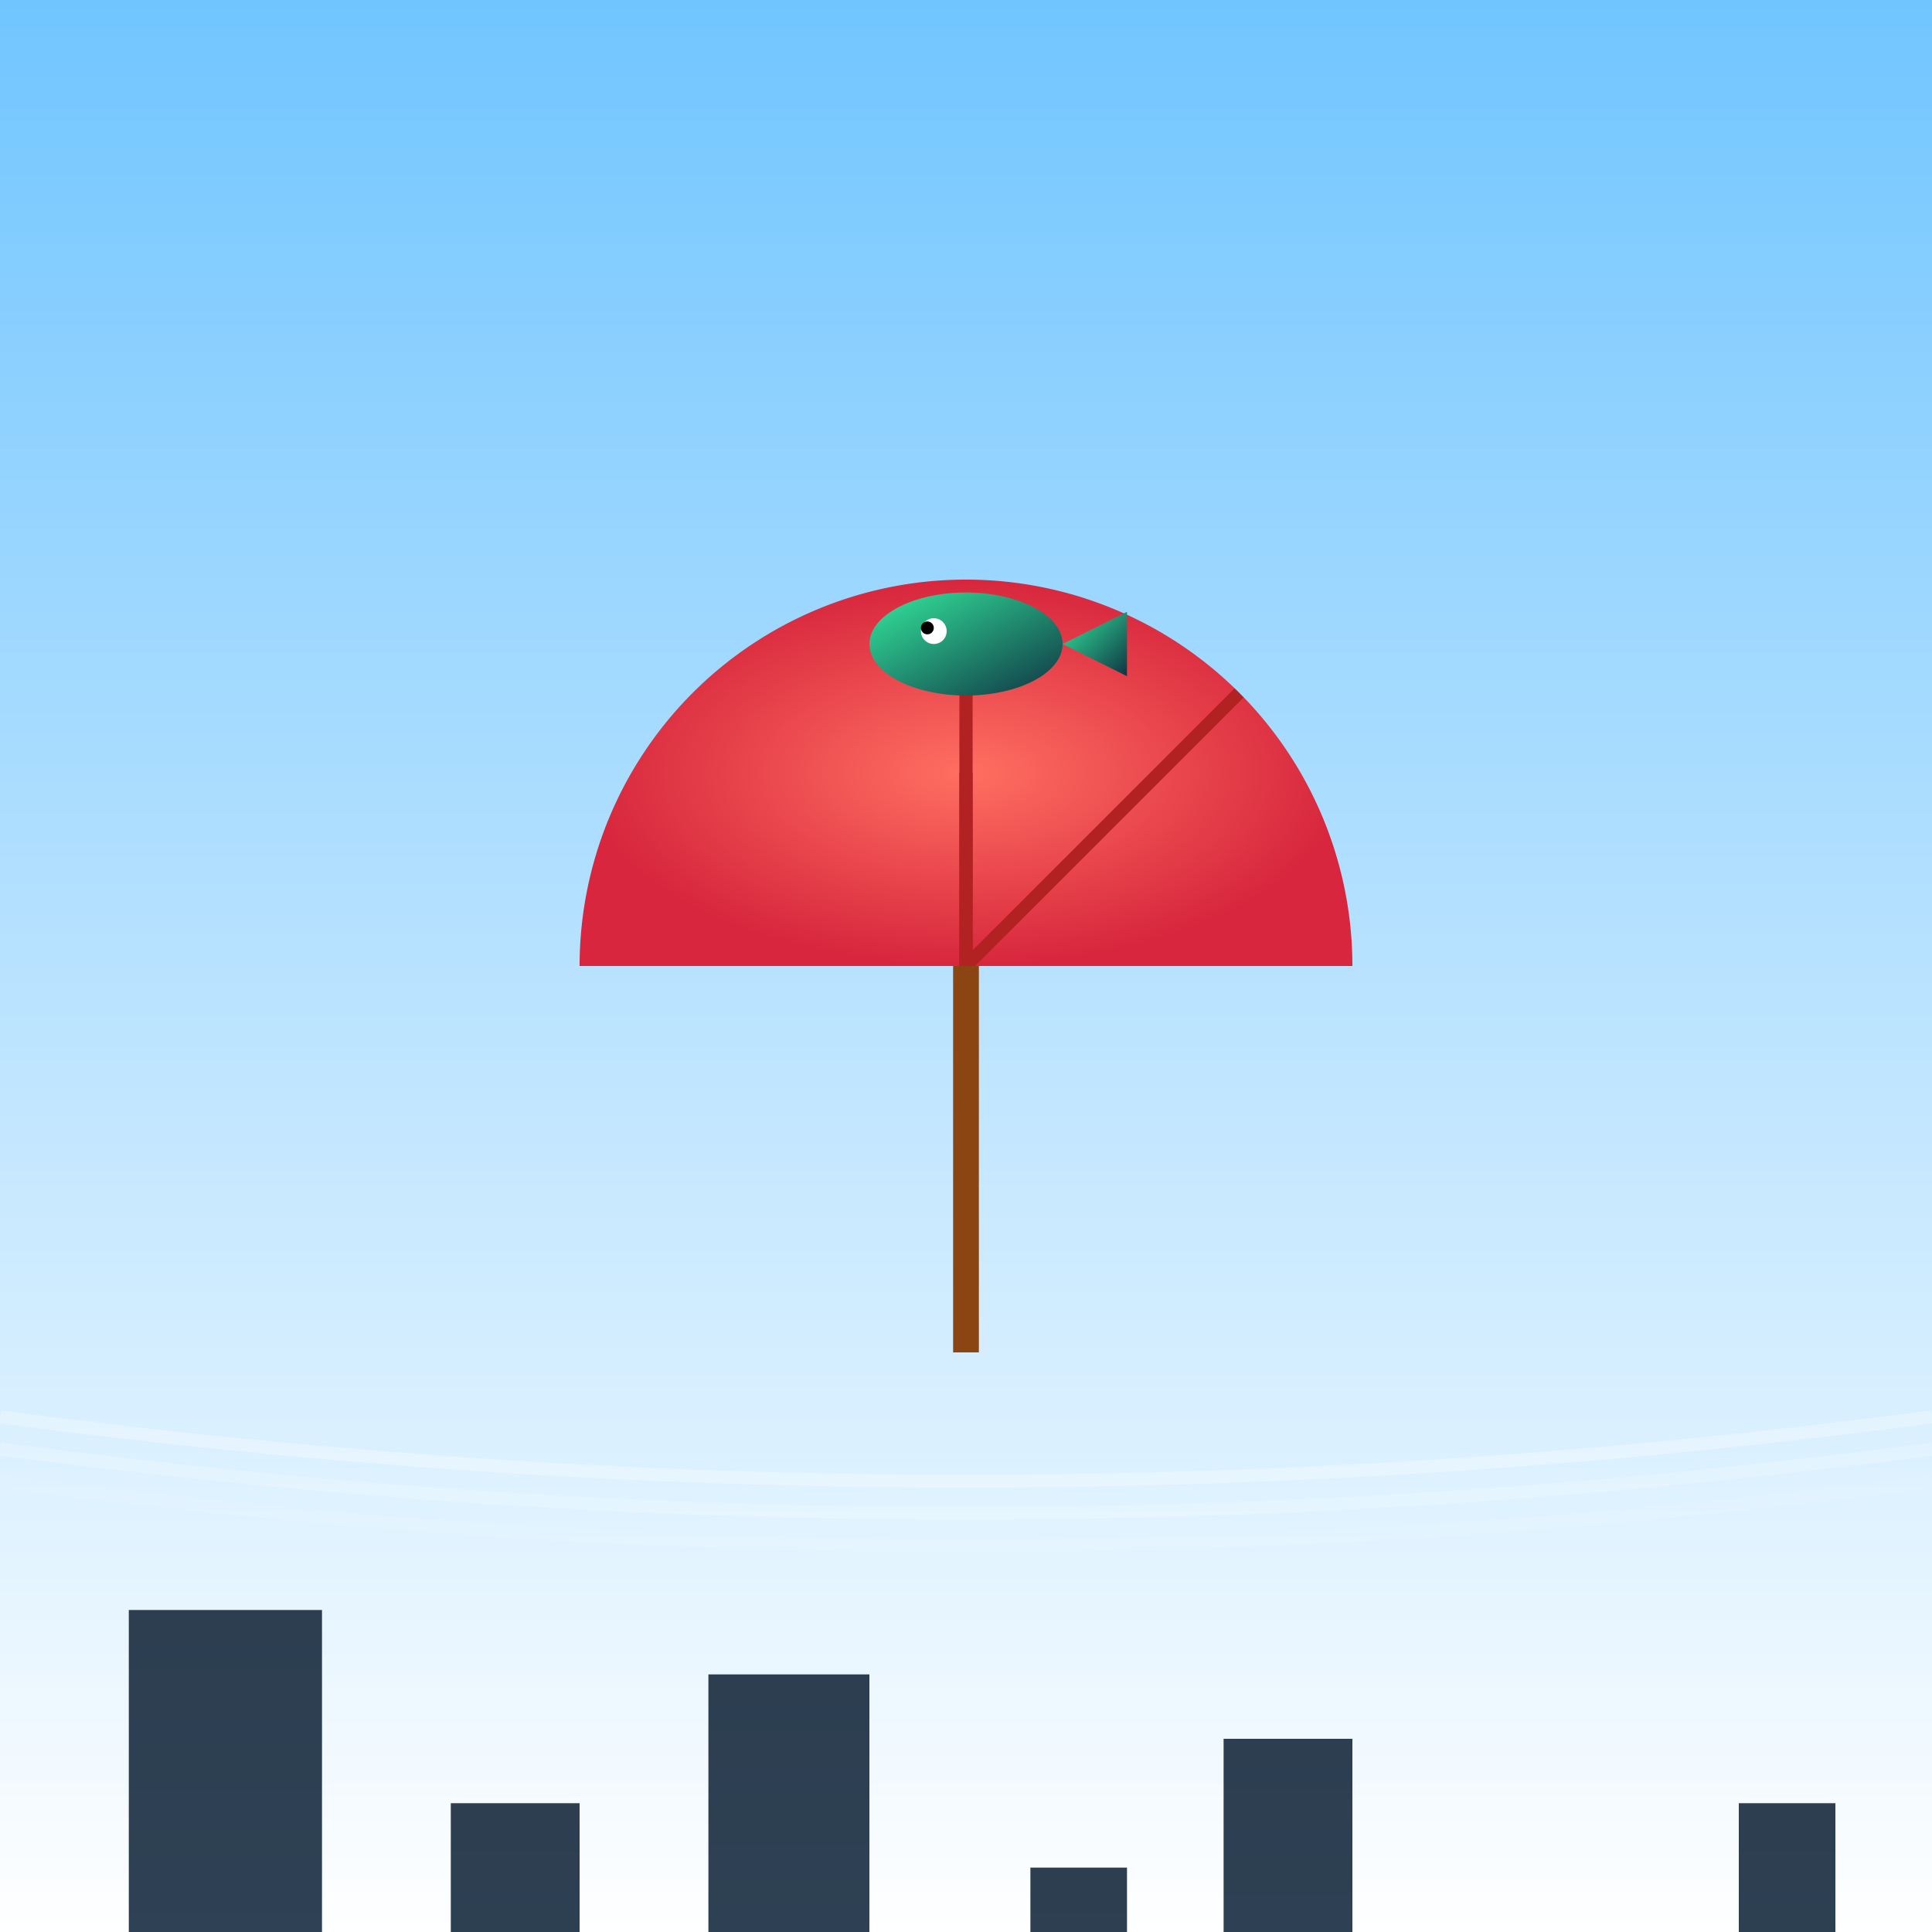 <svg viewBox="0 0 300 300" xmlns="http://www.w3.org/2000/svg">
  <rect x="0" y="0" width="300" height="300" fill="#808080" stroke="none"/>
  <defs>
    <!-- Sky Gradient -->
    <linearGradient id="skyGradient" x1="0" y1="0" x2="0" y2="1">
      <stop offset="0%" stop-color="#70c5ff"/>
      <stop offset="100%" stop-color="#ffffff"/>
    </linearGradient>
    <!-- Umbrella Gradient -->
    <radialGradient id="umbrellaGradient" cx="50%" cy="50%" r="50%">
      <stop offset="0%" stop-color="#ff6f61"/>
      <stop offset="100%" stop-color="#d7263d"/>
    </radialGradient>
    <!-- Fish Gradient -->
    <linearGradient id="fishGradient" x1="0" y1="0" x2="1" y2="1">
      <stop offset="0%" stop-color="#34e89e"/>
      <stop offset="100%" stop-color="#0f3443"/>
    </linearGradient>
    <!-- Building Gradient -->
    <linearGradient id="buildingGradient" x1="0" y1="0" x2="0" y2="1">
      <stop offset="0%" stop-color="#2c3e50"/>
      <stop offset="100%" stop-color="#34495e"/>
    </linearGradient>
  </defs>
  
  <!-- Background Sky -->
  <rect width="300" height="300" fill="url(#skyGradient)" />

  <!-- Cityscape -->
  <g id="cityscape" transform="translate(0,200)">
    <rect x="20" y="50" width="30" height="150" fill="url(#buildingGradient)" />
    <rect x="70" y="80" width="20" height="120" fill="url(#buildingGradient)" />
    <rect x="110" y="60" width="25" height="140" fill="url(#buildingGradient)" />
    <rect x="160" y="90" width="15" height="110" fill="url(#buildingGradient)" />
    <rect x="190" y="70" width="20" height="130" fill="url(#buildingGradient)" />
    <rect x="230" y="100" width="25" height="100" fill="url(#buildingGradient)" />
    <rect x="270" y="80" width="15" height="120" fill="url(#buildingGradient)" />
  </g>

  <!-- Floating Umbrella -->
  <g id="umbrella" transform="translate(150,150)">
    <!-- Umbrella Canopy -->
    <path d="
      M -60,0
      A 60,60 0 0,1 60,0
      L 0,0
      Z" 
      fill="url(#umbrellaGradient)" />
    <!-- Umbrella Ribs -->
    <g stroke="#b22222" stroke-width="2">
      <line x1="0" y1="0" x2="0" y2="-50" />
      <line x1="0" y1="0" x2="42.4" y2="-42.4" />
      <line x1="0" y1="0" x2="50,0" y2="-30" />
      <line x1="0" y1="0" x2="42.4,-(-42.4)" y2="42.4" />
      <line x1="0" y1="0" x2="-42.4,42.4" y2="42.4" />
      <line x1="0" y1="0" x2="-50,0" y2="-30" />
      <line x1="0" y1="0" x2="-42.4,-42.4" y2="-42.4" />
    </g>
    <!-- Umbrella Handle -->
    <rect x="-2" y="0" width="4" height="60" fill="#8B4513" />
  </g>

  <!-- Fish -->
  <g id="fish" transform="translate(150,100)">
    <ellipse cx="0" cy="0" rx="15" ry="8" fill="url(#fishGradient)" />
    <polygon points="15,0 25,5 25,-5" fill="url(#fishGradient)" />
    <circle cx="-5" cy="-2" r="2" fill="#ffffff" />
    <circle cx="-6" cy="-2.5" r="1" fill="#000000" />
  </g>

  <!-- Reflection on Water -->
  <g id="reflection" transform="translate(0, 220)">
    <path d="M0,0 Q150,20 300,0" stroke="rgba(255,255,255,0.3)" stroke-width="2" fill="none" />
    <path d="M0,5 Q150,25 300,5" stroke="rgba(255,255,255,0.2)" stroke-width="2" fill="none" />
    <path d="M0,10 Q150,30 300,10" stroke="rgba(255,255,255,0.1)" stroke-width="2" fill="none" />
  </g>
</svg>